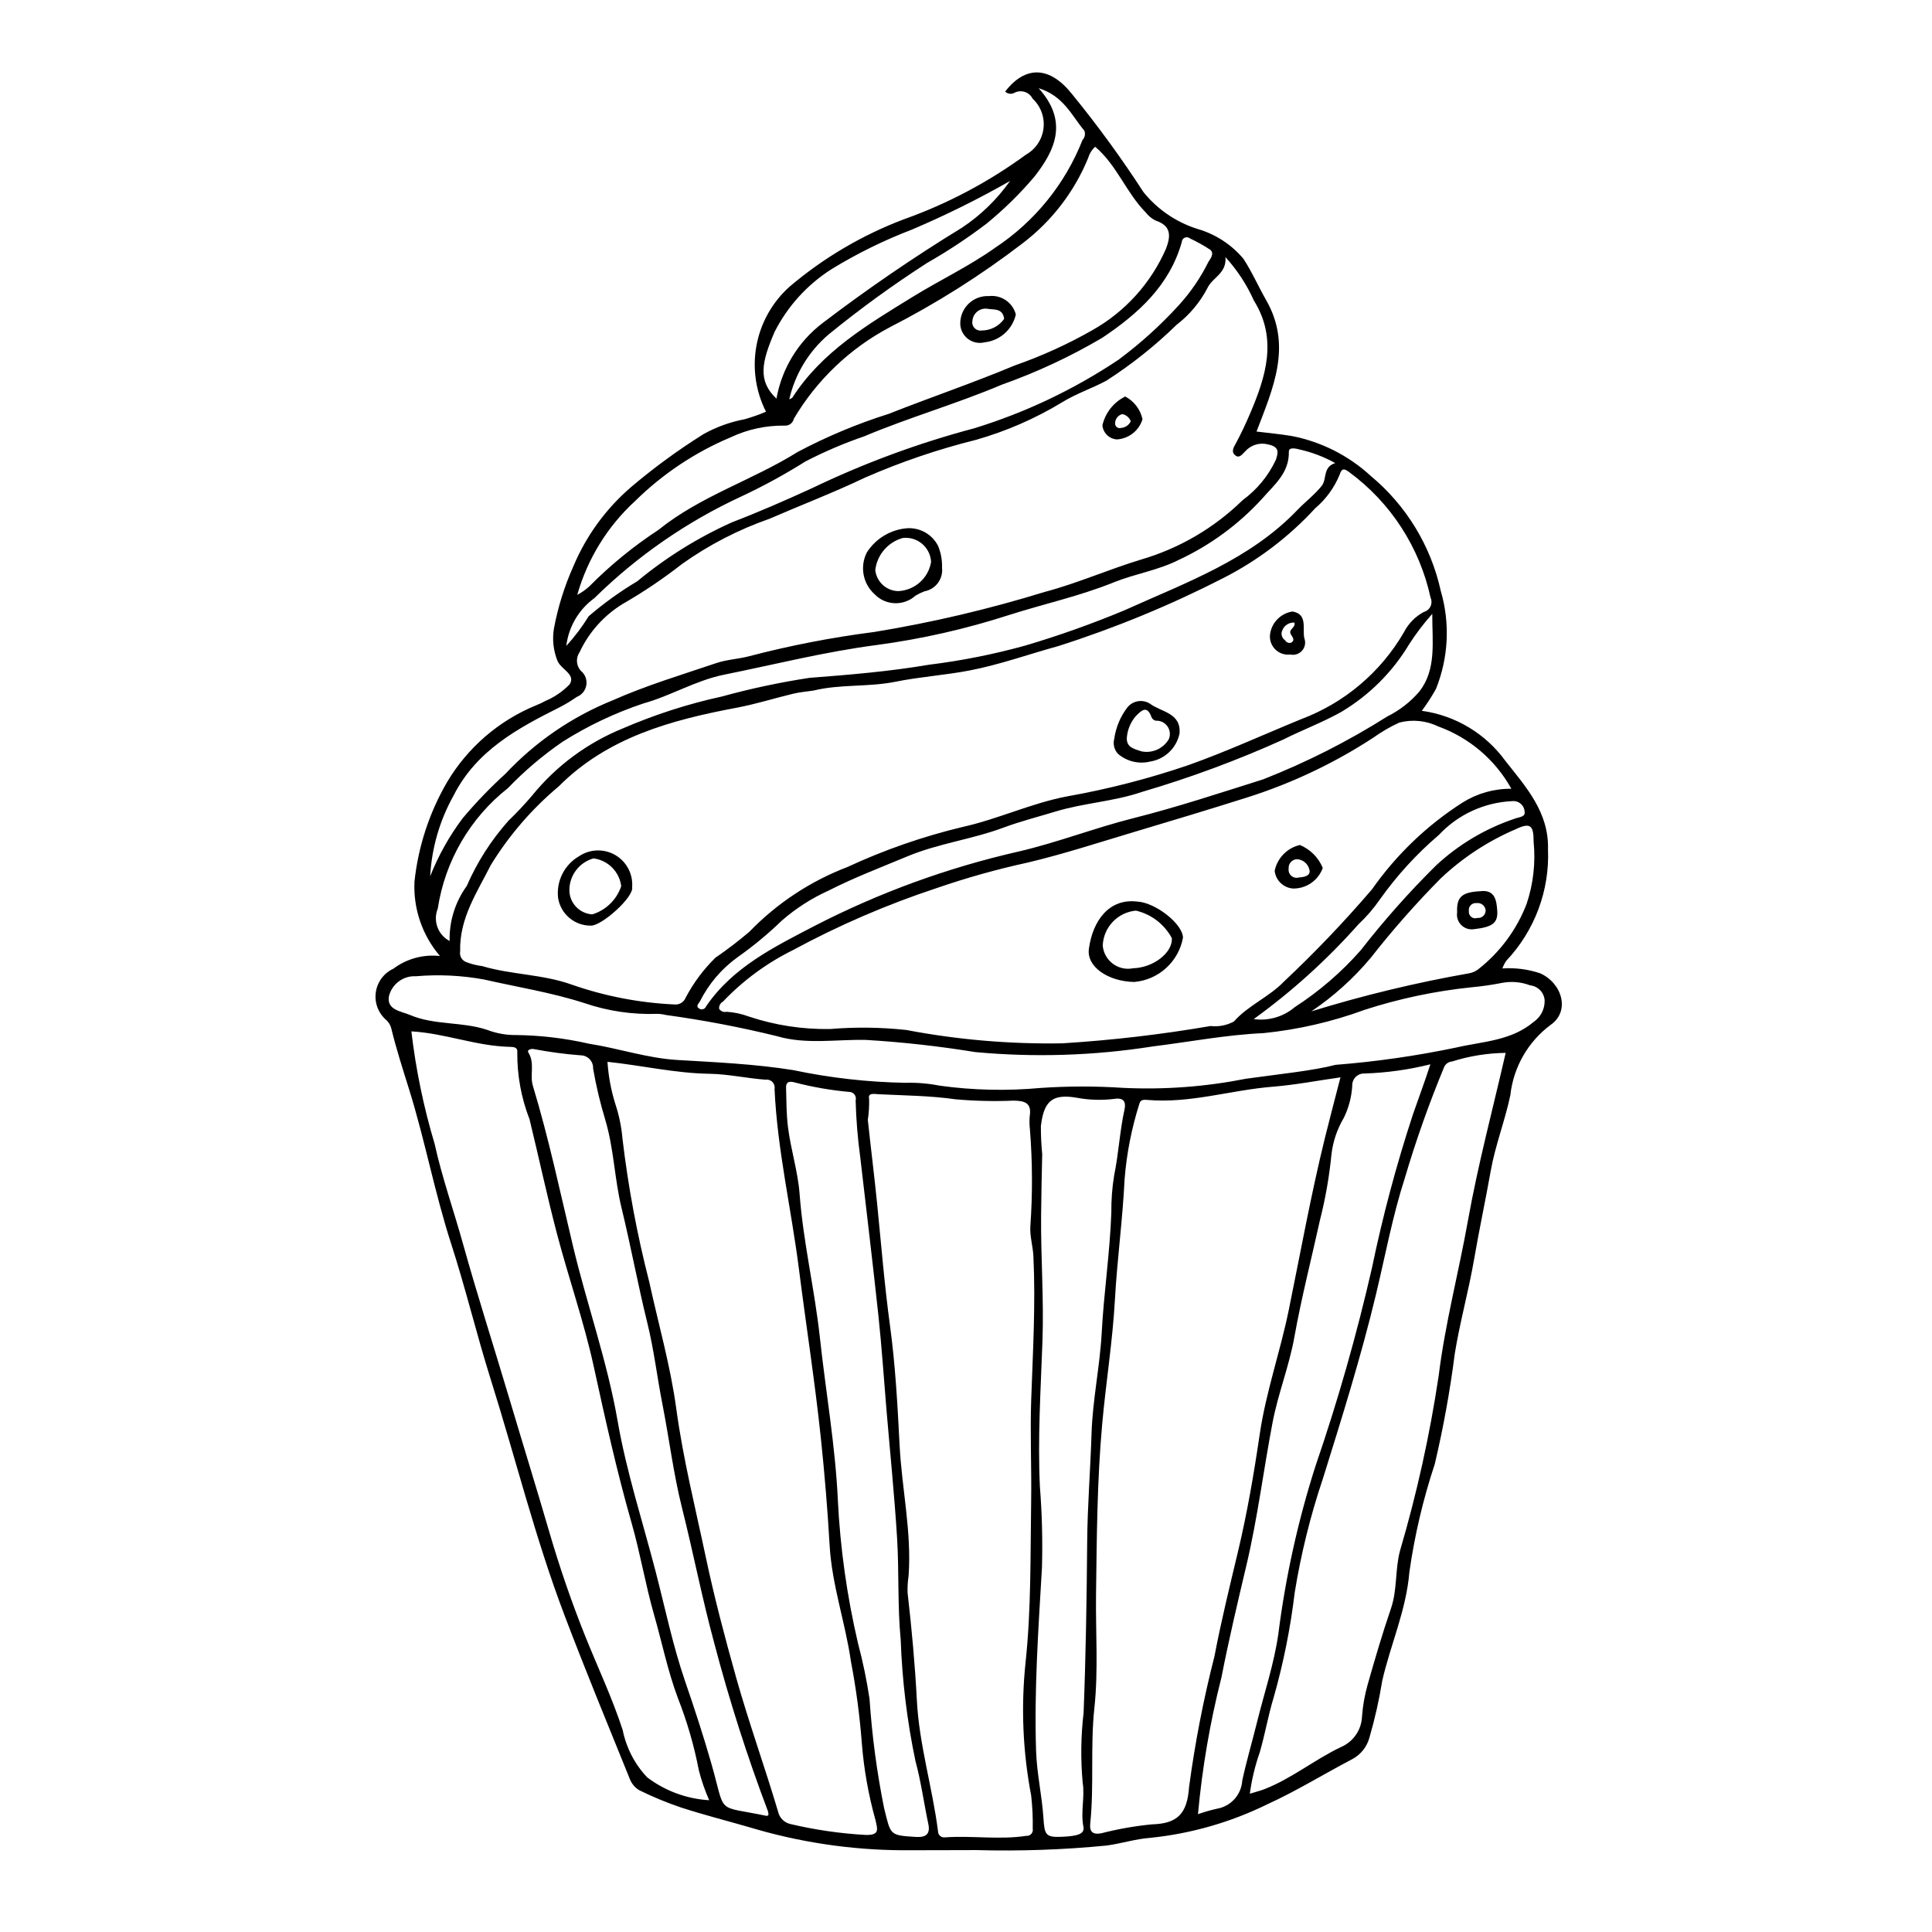 <?xml version="1.0" encoding="UTF-8"?>
<!-- The Best Svg Icon site in the world: iconSvg.co, Visit us! https://iconsvg.co -->
<svg fill="#000000" width="800px" height="800px" version="1.1" viewBox="144 144 512 512" xmlns="http://www.w3.org/2000/svg">
 <g>
  <path d="m260.59 397.35c-4.676-5.469-7.094-12.52-6.75-19.707 0.988-9.273 3.918-18.238 8.598-26.305 5.449-9.215 13.766-16.391 23.676-20.441 0.82-0.316 1.617-0.691 2.383-1.125 2.445-1.02 4.648-2.531 6.481-4.441 1.66-2.684-2.344-3.922-3.254-6.242v0.004c-1.086-2.715-1.402-5.676-0.922-8.559 1.062-5.676 2.793-11.203 5.152-16.469 3.426-8.152 8.719-15.387 15.449-21.125 6.008-5.078 12.367-9.723 19.035-13.898 3.398-1.891 7.078-3.223 10.898-3.941 1.93-0.543 3.82-1.211 5.66-1.996-2.75-5.434-3.633-11.621-2.508-17.605 1.121-5.984 4.188-11.434 8.719-15.5 9.023-7.668 19.301-13.723 30.379-17.906 11.535-4.106 22.41-9.867 32.285-17.098 2.582-1.449 4.316-4.043 4.668-6.984 0.352-2.938-0.727-5.867-2.898-7.883-0.426-0.844-1.172-1.48-2.074-1.773-0.902-0.289-1.883-0.207-2.723 0.227-0.801 0.453-1.805 0.324-2.465-0.32 5.34-6.926 11.762-6.809 17.707 0.652 6.793 8.32 13.121 17.004 18.961 26.016 3.703 4.57 8.664 7.953 14.27 9.727 4.75 1.363 8.988 4.106 12.176 7.883 2.309 3.504 3.961 7.348 6.031 10.957 6.969 12.148 1.879 23.332-2.535 34.859 3.129 0.391 6.227 0.672 9.285 1.176 7.836 1.508 15.098 5.168 20.965 10.57 9.418 7.816 15.957 18.551 18.582 30.504 2.496 8.543 2.051 17.68-1.266 25.941-1.121 2.019-2.379 3.965-3.758 5.82 8.91 1.227 16.926 6.047 22.191 13.336 5.387 6.812 11.508 13.559 11.246 23.332 0.461 10.934-3.519 21.594-11.035 29.551-0.438 0.637-0.797 1.328-1.059 2.055 3.406-0.23 6.824 0.211 10.062 1.305 5.832 2.668 7.949 10.047 2.723 13.66-5.981 4.449-9.844 11.18-10.664 18.59-1.406 6.754-3.992 13.273-5.195 20.051-1.379 7.793-3.051 15.527-4.387 23.32-1.449 8.453-3.785 16.707-5.156 25.203l0.004-0.004c-1.258 9.836-3.027 19.594-5.305 29.242-3.094 9.312-5.344 18.891-6.723 28.605-0.844 10.199-5.027 19.242-7.215 28.914h0.004c-0.824 5.059-1.953 10.062-3.383 14.984-0.68 2.484-2.371 4.566-4.66 5.742-7.469 3.906-14.676 8.379-22.328 11.867-9.762 4.801-20.301 7.824-31.125 8.926-3.914 0.289-7.652 1.523-11.555 2.039-11.457 1.117-22.973 1.52-34.48 1.203-6.551 0.047-13.102 0.008-19.652 0.043-13.77-0.082-27.453-2.148-40.629-6.133-5.949-1.715-11.957-3.242-17.844-5.148v0.004c-3.828-1.289-7.562-2.828-11.184-4.613-1.176-0.695-2.078-1.773-2.562-3.051-5.844-14.43-11.785-28.828-17.309-43.383-7.75-20.418-12.977-41.648-19.527-62.453-3.75-11.902-6.648-24.086-10.48-35.922-4.344-13.418-6.91-27.262-11.082-40.711-1.672-5.391-3.461-10.848-4.793-16.383-0.211-0.859-0.676-1.637-1.332-2.227-2.109-1.805-3.152-4.559-2.777-7.309 0.379-2.75 2.129-5.117 4.648-6.285 3.539-2.656 7.957-3.859 12.355-3.367zm98.961-70.336c-1.758 0.262-3.543 0.398-5.266 0.809-5.012 1.195-9.945 2.769-15 3.719-17.395 3.266-34.238 7.828-47.215 20.855-7.078 5.93-13.152 12.961-17.988 20.828-3.68 7.309-8.363 14.133-8.137 22.891-0.215 1.164 0.398 2.32 1.48 2.793 1.406 0.559 2.879 0.938 4.383 1.121 7.727 2.297 15.934 2.137 23.617 4.871 8.82 3.09 18.051 4.875 27.387 5.293 1.273 0.105 2.457-0.645 2.91-1.836 2.062-3.898 4.711-7.457 7.859-10.547 3.121-2.137 6.129-4.434 9.012-6.887 7.301-7.551 16.172-13.406 25.984-17.156 9.828-4.559 20.09-8.125 30.629-10.641 9.355-2.082 18.059-6.258 27.523-8.066 10.914-1.934 21.668-4.699 32.16-8.277 10.199-3.625 20-8.129 29.984-12.219 11.445-4.305 21.047-12.434 27.18-23.008 1.168-2.289 3.004-4.168 5.269-5.383 0.777-0.203 1.43-0.746 1.773-1.473 0.348-0.73 0.352-1.574 0.02-2.309-2.894-13.348-10.562-25.184-21.562-33.277-1.48-1.102-2.004-0.961-2.57 0.766-1.414 3.402-3.613 6.418-6.422 8.797-6.965 7.582-15.227 13.855-24.398 18.527-14.047 7.191-28.664 13.219-43.703 18.012-7.844 2.156-15.547 4.938-23.555 6.473-6.465 1.242-13.145 1.672-19.52 2.965-7.273 1.477-14.691 0.598-21.836 2.359zm139.69 102.49c-6.082 0.867-11.992 2.008-17.953 2.488-11.074 0.887-21.855 4.465-33.109 3.508-0.969-0.082-1.898-0.145-2.195 0.898v-0.004c-2.09 6.543-3.418 13.301-3.957 20.145-0.516 10.688-1.973 21.289-2.566 31.973-0.609 10.949-2.371 21.828-3.359 32.762-1.363 15.047-1.441 30.152-1.641 45.246-0.129 10.047 0.633 20.176-0.438 30.117-1.102 10.25-0.043 20.48-1.102 30.668-0.242 2.332 0.902 2.91 2.926 2.535 4.398-1.129 8.875-1.918 13.395-2.363 6.809-0.184 9.375-2.816 9.871-9.855 1.562-11.684 3.812-23.266 6.731-34.684 1.766-9.277 4.023-18.461 6.215-27.656 2.445-10.25 4.238-20.684 5.773-31.148 1.641-11.18 5.445-21.891 7.711-32.996 3.106-15.207 5.867-30.52 9.582-45.613 1.281-5.191 2.66-10.355 4.117-16.02zm-241.24-53.289c2.176-5.492 5.078-10.672 8.629-15.395 3.504-4.16 7.277-8.082 11.301-11.742 7.949-8.484 17.652-15.133 28.434-19.484 8.879-3.945 18.27-6.758 27.5-9.879 2.723-0.922 5.707-1.047 8.512-1.77 10.945-2.867 22.062-5.027 33.289-6.461 15.285-2.5 30.379-6.047 45.18-10.613 8.695-2.301 17.043-6.012 25.629-8.605 10.098-2.961 19.312-8.359 26.836-15.719 3.805-2.773 6.84-6.465 8.828-10.734 0.594-1.875 1.008-3.371-2.035-4.023-2.211-0.598-4.57 0.102-6.098 1.805-0.797 0.75-1.586 2.094-2.793 0.945-0.973-0.922-0.258-2.004 0.324-3.086 1.375-2.543 2.606-5.176 3.742-7.836 4.203-9.836 7.344-19.781 1.035-29.93l-0.004 0.004c-1.883-4.231-4.434-8.129-7.551-11.551 0.355 4.336-3.418 5.367-4.731 8.117-1.98 3.828-4.781 7.176-8.203 9.805-5.691 5.559-11.934 10.527-18.629 14.828-3.801 2.043-7.922 3.391-11.578 5.633-7.199 4.387-14.961 7.773-23.07 10.066-10.031 2.504-19.836 5.844-29.309 9.984-8.293 3.969-16.879 7.238-25.297 10.902-8.25 2.879-16.051 6.91-23.172 11.969-4.984 3.898-10.238 7.438-15.723 10.598-4.988 3.047-8.969 7.496-11.445 12.793-1.047 1.516-0.918 3.555 0.316 4.926 1.129 0.902 1.691 2.34 1.473 3.769-0.219 1.43-1.184 2.633-2.531 3.156-1.441 1.012-2.953 1.926-4.519 2.734-11.215 5.617-22.113 11.504-28.148 23.434-3.664 6.555-5.785 13.859-6.191 21.359zm286.53-23.188h-0.004c-4.246-7.652-11.117-13.512-19.34-16.5-3.211-1.562-6.867-1.934-10.324-1.047-2.414 1.102-4.715 2.434-6.871 3.977-10.324 6.75-21.516 12.066-33.266 15.809-10.082 3.199-20.215 6.242-30.348 9.27-9.293 2.777-18.535 5.801-27.961 8.039-8.223 1.789-16.328 4.062-24.281 6.809-13.117 4.336-25.824 9.82-37.977 16.391-6.949 3.43-13.234 8.059-18.574 13.672-0.676 0.371-1.074 1.102-1.02 1.871 0.41 0.672 1.211 1 1.973 0.812 2.023 0.125 4.016 0.551 5.914 1.262 6.945 2.312 14.23 3.43 21.551 3.309 6.719-0.559 13.477-0.473 20.18 0.254 13.637 2.594 27.508 3.777 41.387 3.535 13.156-0.82 26.258-2.352 39.25-4.586 2.129 0.242 4.281-0.172 6.168-1.188 3.836-4.336 9.293-6.453 13.266-10.586v0.004c8.219-7.731 16.012-15.898 23.352-24.465 6.422-9.16 14.574-16.973 24.004-22.996 3.867-2.426 8.352-3.691 12.918-3.644zm-239.54 72.363c0.246 3.801 0.945 7.559 2.086 11.195 0.992 2.996 1.629 6.098 1.895 9.242 1.512 12.766 3.879 25.418 7.082 37.867 2.434 11.191 5.625 22.246 7.164 33.598 1.801 13.281 5.051 26.242 7.816 39.316 2.269 10.723 5.059 21.301 8.023 31.855 3.367 11.98 7.59 23.672 11.129 35.59v-0.004c0.344 1.652 1.617 2.957 3.266 3.332 6.512 1.539 13.145 2.508 19.828 2.887 3.914 0.145 3.285-1.469 2.742-3.902-1.863-6.656-3.078-13.477-3.625-20.371-0.555-7.297-1.523-14.555-2.898-21.742-1.48-10.305-5.031-20.145-5.641-30.738-0.539-9.418-1.324-18.906-2.316-28.34-1.574-14.984-3.91-29.855-5.805-44.781-2.023-15.941-5.738-31.664-6.473-47.789v-0.004c0.129-0.672-0.082-1.367-0.559-1.863-0.48-0.492-1.168-0.719-1.848-0.613-4.965-0.367-9.895-1.488-14.852-1.566-9.082-0.137-17.906-2.211-27.016-3.168zm111.95 17.914c-0.129-1.141-0.152-2.293-0.062-3.438 0.59-3.559-1.223-4.144-4.289-4.188-5.121 0.219-10.254 0.102-15.359-0.352-6.727-0.965-13.586-1.008-20.395-1.344-0.941-0.047-2.953-0.496-2.504 1.23l-0.004-0.004c0.047 1.867-0.07 3.731-0.344 5.574 0.785 7.379 1.715 14.742 2.457 22.125 1.086 10.781 1.945 21.586 3.414 32.352 1.426 10.453 2.008 21.121 2.547 31.699 0.59 11.574 3.227 23 2.383 34.66v-0.004c-0.223 1.488-0.312 2.992-0.262 4.492 1.09 9.5 1.965 18.996 2.461 28.559 0.609 11.703 4.125 23.043 5.606 34.668l0.004 0.004c0 0.453 0.191 0.887 0.531 1.191 0.34 0.301 0.793 0.445 1.246 0.395 7.195-0.527 14.418 0.699 21.609-0.41l-0.004-0.004c0.5 0.055 0.992-0.137 1.328-0.508 0.336-0.367 0.477-0.879 0.379-1.367 0.059-2.934-0.078-5.867-0.41-8.781-2.219-11.617-2.723-23.496-1.492-35.258 1.516-14.203 1.262-28.426 1.484-42.652 0.141-8.973-0.301-17.93 0.012-26.93 0.441-12.676 1.191-25.375 0.586-38.078-0.125-2.637-0.957-5.273-0.816-7.879v0.004c0.613-8.574 0.578-17.188-0.105-25.758zm-163.92-25.977c1.184 10.102 3.246 20.082 6.164 29.824 1.961 8.906 5.062 17.648 7.516 26.469 3.848 13.824 8.25 27.465 12.336 41.207 3.469 11.668 7.074 23.301 10.484 34.988 2.754 9.445 5.93 18.715 9.598 27.855 3.316 8.262 7.144 16.316 9.906 24.828 0.945 4.699 3.195 9.039 6.488 12.52 4.758 3.598 10.473 5.707 16.426 6.059-1.117-2.551-2.027-5.184-2.727-7.879-1.258-6.562-3.125-13-5.574-19.219-2.703-7.223-4.199-14.715-6.305-22.059-2.285-7.969-3.633-16.195-5.918-24.188-3.926-13.719-7.016-27.633-10.059-41.578-2.59-11.852-6.641-23.379-9.734-35.133-2.656-10.086-4.82-20.301-7.297-30.438h-0.004c-2.184-5.625-3.281-11.621-3.231-17.656 0.18-1.387-0.91-1.48-1.961-1.5-8.867-0.188-17.199-3.602-26.109-4.102zm290 5.695c-4.824 0.059-9.613 0.828-14.211 2.285-0.887 0.062-1.672 0.59-2.059 1.387-4 9.629-7.488 19.461-10.445 29.461-3.269 10.125-5.207 20.68-7.699 31.055-3.965 16.496-9.039 32.676-14.09 48.855l-0.004-0.004c-3.281 9.785-5.758 19.824-7.406 30.012-1.117 9.352-2.969 18.602-5.539 27.664-1.477 4.824-2.305 9.785-3.707 14.617h0.004c-1.258 3.566-2.144 7.25-2.644 10.996 1.523-0.473 2.746-0.766 3.906-1.219 7.211-2.824 13.238-7.797 20.191-11.117h-0.004c3.309-1.391 5.508-4.574 5.637-8.16 0.215-2.883 0.723-5.734 1.52-8.516 1.914-6.742 3.894-13.477 6.16-20.105 1.703-4.981 1.043-10.223 2.387-15.273v0.004c4.473-15.188 7.891-30.664 10.238-46.32 1.715-13.914 5.316-27.441 7.773-41.199 2.66-14.906 6.598-29.586 9.992-44.422zm-45.051 3.168c10.727-0.844 21.383-2.375 31.91-4.578 7.039-1.637 14.57-1.742 20.562-6.805v0.004c1.875-1.285 2.969-3.434 2.906-5.707-0.141-2.082-1.766-3.762-3.844-3.977-2.371-0.902-4.945-1.129-7.441-0.656-2.707 0.535-5.441 0.93-8.191 1.176-9.57 0.996-19.008 2.988-28.164 5.945-8.648 3.18-17.664 5.262-26.832 6.191-9.926 0.449-19.605 2.324-29.387 3.531-15.559 2.453-31.359 2.953-47.043 1.496-9.59-1.562-19.25-2.641-28.949-3.223-7.852-0.176-15.836 1.273-23.523-0.973v-0.004c-9.738-2.394-19.598-4.273-29.535-5.633-0.73-0.188-1.48-0.285-2.234-0.297-6.59 0.234-13.164-0.738-19.402-2.875-8.715-2.801-17.633-4.199-26.457-6.215v-0.004c-5.977-1.098-12.074-1.391-18.129-0.871-3.348-0.18-6.352 2.051-7.148 5.309-0.609 3.644 3.152 3.918 5.625 4.969 6.519 2.758 13.766 1.695 20.43 3.941h0.004c2.484 0.945 5.125 1.406 7.781 1.363 6.445 0.086 12.859 0.855 19.145 2.289 7.828 1.223 15.523 3.844 23.367 4.312 10.328 0.617 20.625 1.059 30.863 2.703v0.004c9.746 2.051 19.664 3.172 29.625 3.348 3.047-0.086 6.094 0.164 9.086 0.754 8.852 1.227 17.816 1.434 26.719 0.613 7.32-0.5 14.668-0.508 21.988-0.023 10.879 0.516 21.781-0.297 32.465-2.414 8.84-1.242 17.734-2.117 23.805-3.695zm-63.734-243.3c-0.887 0.805-1.531 1.84-1.863 2.992-3.68 8.961-9.691 16.777-17.414 22.629-11.031 8.457-22.809 15.898-35.184 22.23-10.543 5.578-19.332 13.969-25.398 24.234-0.246 1.133-1.293 1.91-2.445 1.816-4.926-0.07-9.801 0.984-14.254 3.082-9.445 3.969-18.047 9.699-25.344 16.887-7.324 6.707-12.641 15.324-15.352 24.883 1.133-0.602 2.188-1.34 3.141-2.195 5.578-5.641 11.734-10.676 18.371-15.02 11.137-8.996 24.934-13.164 36.914-20.664 7.695-4.078 15.746-7.449 24.047-10.066 11.105-4.391 22.422-8.215 33.445-12.844h0.004c7.133-2.484 14.027-5.617 20.59-9.359 8.688-4.887 15.543-12.477 19.523-21.617 1.32-3.469 1.336-6.074-2.801-7.445h-0.004c-1.023-0.523-1.918-1.27-2.621-2.18-5.152-5.25-7.629-12.516-13.355-17.363zm-62.293 267.53c-0.664-4.902-1.059-9.832-1.188-14.773 0.156-0.555 0.039-1.152-0.316-1.602-0.355-0.453-0.906-0.707-1.48-0.688-4.793-0.434-9.539-1.258-14.191-2.461-0.977-0.277-2.504-0.605-2.453 1.297 0.098 3.492 0.074 7.004 0.504 10.461 0.734 5.949 2.641 11.836 3.078 17.68 0.957 12.863 4 25.363 5.383 38.145 1.551 14.32 4.078 28.559 4.758 42.953l-0.004 0.004c0.629 12.832 2.422 25.582 5.356 38.094 1.293 4.852 2.312 9.773 3.051 14.742 0.648 9.711 1.938 19.367 3.856 28.906 1.789 7.152 1.34 7.191 8.449 7.629 2.699 0.164 3.832-0.809 3.269-3.441-1.18-5.539-1.926-11.223-3.398-16.629-2.227-10.602-3.535-21.375-3.922-32.199-0.867-8.965-0.406-18.055-0.965-27.059-0.699-11.258-1.844-22.488-2.793-33.73-0.707-8.352-1.258-16.723-2.144-25.059-1.508-14.102-3.223-28.184-4.848-42.27zm53.426 180.35c4.484-0.188 6.117-0.828 5.746-2.684-0.781-3.934 0.434-7.91-0.195-11.656h0.004c-0.566-6.16-0.484-12.363 0.242-18.508 0.586-15.062 0.828-30.156 0.949-45.223 0.078-9.645 0.855-19.234 1.16-28.852 0.285-8.922 2.215-17.781 2.695-26.711 0.566-10.625 2.172-21.156 2.547-31.809-0.035-3.277 0.215-6.551 0.738-9.789 1.199-5.773 1.477-11.723 2.754-17.512 0.418-1.887-0.125-3.18-2.578-2.828v0.004c-3.383 0.43-6.812 0.328-10.168-0.305-6.484-1.098-8.645 1.004-9.418 7.535-0.008 2.477 0.109 4.957 0.352 7.422-0.125 5.461-0.246 10.926-0.293 16.391-0.09 11.059 0.758 22.086 0.359 33.188-0.457 12.852-1.289 25.727-0.676 38.613h0.004c0.559 7.102 0.738 14.227 0.543 21.344-0.945 16.203-2.09 32.379-1.559 48.629 0.195 5.992 1.562 11.832 1.949 17.773 0.289 4.5 0.602 5.152 4.844 4.977zm36.109-6c1.648-0.574 3.324-1.055 5.023-1.441 3.695-0.621 6.477-3.711 6.711-7.453 1.102-5.125 2.598-10.168 3.856-15.262 1.938-7.875 4.562-15.586 5.715-23.648h-0.004c1.918-15.105 5.215-30 9.855-44.5 5.918-17.234 10.914-34.773 14.969-52.539 2.852-13.754 6.481-27.332 10.867-40.676 1.422-4.133 3.008-8.289 4.594-13.199-5.707 1.426-11.551 2.242-17.43 2.438-0.883-0.043-1.738 0.289-2.363 0.91-0.621 0.625-0.953 1.48-0.914 2.363-0.172 2.957-0.938 5.852-2.25 8.508-1.742 2.949-2.852 6.227-3.254 9.629-0.574 5.902-1.598 11.75-3.062 17.5-2.273 10.312-4.91 20.562-6.773 30.965-1.379 7.695-4.32 14.965-5.773 22.605-2.406 12.621-3.988 25.426-6.945 37.91-2.34 9.879-4.668 19.734-6.613 29.707l-0.004-0.004c-3.019 11.879-5.094 23.98-6.203 36.188zm-113.82 0.191v-0.004c-0.004-0.312-0.047-0.625-0.129-0.93-5.512-14.566-10.258-29.414-14.215-44.477-3.238-11.906-5.574-24.02-8.578-35.969-2.277-9.062-3.383-18.305-5.18-27.434-1.41-7.164-2.242-14.43-4.004-21.555-2.5-10.105-4.375-20.367-6.836-30.484-1.879-7.719-2.016-15.719-4.32-23.371l0.004-0.004c-1.355-4.449-2.43-8.98-3.219-13.566 0.047-0.91-0.285-1.801-0.914-2.465-0.629-0.66-1.5-1.035-2.414-1.035-4.109-0.312-8.195-0.859-12.246-1.625-0.578-0.199-2.094 0.082-1.582 0.887 1.789 2.828 0.324 5.949 1.191 8.812 4.227 13.949 7.242 28.223 10.609 42.375 3.699 15.551 9.105 30.617 11.855 46.465 2.336 13.457 6.613 26.582 10.059 39.844 2.527 9.73 4.559 19.641 7.82 29.121 2.492 7.246 4.883 14.539 6.977 21.871 3.953 13.84 0.879 10.926 14.707 13.824v-0.004c0.156-0.062 0.301-0.156 0.414-0.281zm-84.504-231.59c-0.121-5.219 1.473-10.332 4.531-14.562 2.754-6.332 6.496-12.188 11.094-17.34 2.195-2.109 4.281-4.328 6.25-6.652 6.394-7.875 14.68-14 24.082-17.805 8.441-3.648 17.219-6.473 26.203-8.434 7.637-2.102 15.387-3.75 23.215-4.945 10.613-0.812 21.184-1.691 31.664-3.477h0.004c8.641-1.066 17.191-2.769 25.578-5.094 8.922-2.644 17.695-5.769 26.281-9.355 16.191-7.32 33.066-13.289 45.777-26.562 2.102-2.191 4.586-4.055 6.457-6.414 1.398-1.766 0.207-4.961 3.559-6.008l0.004-0.004c-2.941-1.637-6.098-2.844-9.383-3.586-0.922-0.238-2.934-0.773-2.906 0.586 0.105 5.672-3.902 8.754-7.086 12.441-6.242 6.828-13.777 12.355-22.168 16.254-5.449 2.75-11.52 3.637-17.148 5.914-9 3.641-18.535 5.715-27.766 8.66h-0.004c-11.41 3.691-23.129 6.348-35.016 7.941-13.723 1.785-27.027 5.152-40.504 7.875-7.469 1.508-14.062 5.578-21.297 7.594-7.539 2.508-14.746 5.918-21.461 10.16-5.238 3.594-10.094 7.711-14.496 12.293-10.035 7.898-16.684 19.32-18.605 31.945-1.316 3.242 0.039 6.953 3.141 8.574zm260.41-86.695c-2.223 2.504-4.258 5.172-6.078 7.984-4.434 7.422-10.645 13.617-18.078 18.031-4.918 2.758-10.266 4.742-15.309 7.289-12.176 5.5-24.715 10.145-37.531 13.906-7.434 2.535-15.297 2.894-22.754 5.156-4.668 1.414-9.414 2.621-13.98 4.32-8.293 3.086-17.172 4.16-25.344 7.574-7.047 2.941-14.219 5.664-21.004 9.129v-0.004c-4.473 2.031-8.621 4.699-12.32 7.93-3.644 3.523-7.555 6.758-11.699 9.68-4.219 3.035-7.641 7.051-9.973 11.699-0.297 0.551-1.23 1.273-0.195 1.918 0.316 0.207 0.711 0.254 1.07 0.133 0.359-0.121 0.641-0.398 0.77-0.754 7.082-10.383 18.078-15.734 28.652-21.254h0.004c17.141-8.84 35.332-15.473 54.141-19.746 10.312-2.402 20.211-6.273 30.461-8.852 11.621-2.926 22.965-6.695 34.375-10.285v-0.004c11.461-4.5 22.473-10.078 32.879-16.66 3.258-1.609 6.156-3.867 8.516-6.629 4.539-5.859 3.391-13.008 3.398-20.562zm-229.49 8.496c2.223-2.43 4.207-5.062 5.934-7.863 4.019-3.453 8.328-6.555 12.879-9.27 7.609-6.305 16.035-11.551 25.047-15.602 7.144-2.746 14.176-5.816 21.137-9.008v0.004c13.84-6.664 28.281-12 43.133-15.938 13.535-4.164 26.398-10.273 38.18-18.137 5.785-4.289 11.141-9.129 15.992-14.449 3.156-3.457 5.809-7.34 7.883-11.539 0.465-0.723 1.703-2.258 0.406-3.227-1.695-1.105-3.465-2.094-5.297-2.953-0.391-0.332-0.938-0.41-1.406-0.203-0.465 0.211-0.77 0.672-0.781 1.184-3.285 11.562-11.543 18.949-21.078 25.352-8.449 4.981-17.355 9.137-26.598 12.414-11.973 5.074-24.484 8.641-36.441 13.676-5.356 1.84-10.57 4.066-15.598 6.668-5.438 3.418-11.074 6.5-16.883 9.227-14.48 6.684-27.695 15.816-39.062 27-4.137 3-6.832 7.59-7.445 12.664zm197.44 96.855c13.73-4.242 27.711-7.613 41.863-10.102 0.871-0.156 1.688-0.523 2.383-1.066 5.766-4.516 10.195-10.512 12.82-17.348 1.766-5.285 2.394-10.883 1.848-16.426 0.004-4.356-0.828-5.231-4.832-3.297h-0.004c-7.297 3.129-13.984 7.523-19.762 12.973-6.594 6.664-12.801 13.707-18.582 21.09-4.555 5.438-9.852 10.211-15.734 14.176zm-72.27-244.66c7.977 8.836 4.332 16.469-1.055 23.383-3.856 4.551-8.121 8.742-12.742 12.52-5.016 3.809-10.277 7.285-15.746 10.406-9.062 5.832-17.789 12.168-26.137 18.98-5.223 4.457-8.867 10.477-10.402 17.168 0.281-0.102 0.551-0.242 0.797-0.41 7.828-12.242 20.051-19.438 31.906-26.742 7.176-4.422 14.844-8.039 21.793-12.969l-0.004-0.004c10.508-6.914 18.617-16.91 23.227-28.613 0.629-0.656 0.816-1.617 0.48-2.461-3.332-3.934-5.418-9.168-12.117-11.258zm-69.473 82.273c1.41-7.918 5.719-15.023 12.09-19.926 11.926-9.09 24.309-17.566 37.098-25.391 4.969-3.301 9.277-7.496 12.719-12.367-8.398 4.789-17.066 9.086-25.965 12.871-7.418 2.832-14.559 6.344-21.332 10.492-6.434 4.086-11.648 9.828-15.102 16.625-3.43 7.981-4.551 12.961 0.492 17.695zm126.47 164.43v-0.004c3.906 0.547 7.859-0.602 10.867-3.152 6.512-4.211 12.414-9.297 17.531-15.121 6.144-7.891 12.789-15.375 19.895-22.406 6.008-5.598 13.148-9.84 20.934-12.445 1.043-0.414 2.781-0.395 2.578-1.789-0.031-0.828-0.406-1.602-1.031-2.141-0.629-0.539-1.449-0.793-2.273-0.703-7.41 0.336-14.395 3.559-19.453 8.98-5.887 5.031-11.129 10.766-15.613 17.078-1.652 2.394-3.562 4.609-5.688 6.598-8.301 9.359-17.605 17.777-27.746 25.102z"/>
  <path d="m300.63 389.3c-4.328 0.066-8.047-3.055-8.73-7.328-0.516-4.477 1.676-8.832 5.582-11.082 2.879-1.918 6.602-2.027 9.59-0.281 2.984 1.746 4.715 5.043 4.453 8.492 0.512 2.617-8.055 10.246-10.895 10.199zm0.348-2.984c3.609-1.113 6.457-3.898 7.652-7.481-0.492-3.836-3.512-6.859-7.348-7.356-3.773 1.059-6.383 4.488-6.394 8.406 0.008 3.418 2.68 6.234 6.09 6.43z"/>
  <path d="m439.29 339.79c0.41-2.938 1.551-5.727 3.32-8.113 1.41-1.973 4.121-2.492 6.16-1.18 2.938 2.215 8.332 2.398 7.809 7.949-0.824 3.824-3.902 6.75-7.762 7.375-2.992 0.73-6.148-0.016-8.5-2.004-1.023-1.066-1.414-2.598-1.027-4.027zm3.336-0.363c-0.184 2.699 2.019 3.066 3.859 3.684v0.004c2.863 0.59 5.785-0.707 7.262-3.231 0.477-1.125 0.336-2.414-0.367-3.406-0.707-0.996-1.875-1.555-3.094-1.48-0.48-0.109-0.887-0.434-1.102-0.879-1.227-3.5-2.816-1.695-4.25-0.27-1.324 1.578-2.129 3.527-2.309 5.578z"/>
  <path d="m485.92 317.45c-1.484 0.184-2.973-0.336-4.016-1.406-1.047-1.07-1.535-2.566-1.316-4.047 0.461-3.066 2.863-5.473 5.93-5.945 4.144 0.691 2.574 4.621 3.141 7.066l-0.004 0.004c0.434 1.113 0.215 2.379-0.566 3.285s-2 1.309-3.168 1.043zm1.117-8.453c-1.387-0.102-2.676 0.707-3.191 2-0.473 0.945-0.164 2.094 0.715 2.684 0.316 0.562 0.98 0.832 1.598 0.645 1.188-0.707 0.289-1.551-0.078-2.231-0.738-1.367 1.336-1.672 0.957-3.098z"/>
  <path d="m393.65 294.46c0.328 2.977-1.699 5.699-4.641 6.242-0.828 0.309-1.625 0.691-2.383 1.145-3.141 2.836-7.973 2.656-10.891-0.41-3.086-2.809-3.906-7.336-2.004-11.051 2.375-3.711 6.359-6.086 10.754-6.402 3.398-0.176 6.578 1.66 8.121 4.691 0.758 1.832 1.113 3.805 1.043 5.785zm-2.906-1.547h0.004c-0.098-1.863-0.961-3.602-2.387-4.805-1.426-1.199-3.285-1.758-5.137-1.535-3.918 1.102-6.785 4.449-7.269 8.488 0.328 3.121 2.918 5.512 6.055 5.59 4.379-0.184 8.027-3.414 8.738-7.738z"/>
  <path d="m439.98 260.45c-2.023-0.129-3.648-1.715-3.828-3.734 0.762-3.324 2.984-6.133 6.047-7.637 2.34 1.23 4.019 3.434 4.578 6.019-0.922 3.027-3.633 5.164-6.797 5.352zm3.684-4.82c-0.367-0.973-1.215-1.688-2.234-1.891-1.148 0.293-1.945 1.336-1.922 2.519 0.004 0.379 0.188 0.734 0.492 0.957 0.301 0.227 0.695 0.301 1.059 0.195 1.129-0.066 2.133-0.754 2.606-1.781z"/>
  <path d="m445.21 382.91c4.875 0.156 12.246 5.906 12.293 9.598v-0.004c-0.57 3.098-2.144 5.926-4.477 8.043-2.328 2.117-5.293 3.41-8.43 3.684-7.012-0.133-12.664-4.07-12.031-8.762 0.996-7.43 5.312-13.367 12.645-12.559zm-0.91 17.684c5.367-0.137 10.527-4.164 10.246-7.992-1.98-3.672-5.438-6.32-9.5-7.277-4.856 0.434-8.633 4.41-8.809 9.285 0.172 1.91 1.148 3.656 2.691 4.801 1.539 1.141 3.492 1.574 5.371 1.184z"/>
  <path d="m486.72 379.47c-2.559-0.156-4.637-2.133-4.922-4.684 0.695-3.394 3.309-6.078 6.688-6.856 2.746 1.145 4.93 3.332 6.062 6.082-1.184 3.297-4.324 5.488-7.828 5.457zm1.066-7.777c-0.641 0.004-1.254 0.273-1.688 0.75-0.434 0.477-0.645 1.109-0.59 1.75-0.105 0.711 0.156 1.426 0.695 1.902 0.535 0.473 1.277 0.645 1.969 0.457 1.238-0.113 2.941-0.332 2.906-1.699-0.207-1.699-1.582-3.019-3.293-3.16z"/>
  <path d="m404.92 234.72c-1.57 0.391-3.234 0.027-4.496-0.984-1.266-1.012-1.984-2.551-1.945-4.172 0.035-1.965 0.867-3.832 2.309-5.172 1.438-1.336 3.363-2.031 5.324-1.926 3.25-0.367 6.273 1.711 7.098 4.875-0.902 3.977-4.234 6.941-8.289 7.379zm5.188-6.211c-0.348-3.019-3.012-2.348-4.461-2.688h0.004c-0.949-0.129-1.91 0.137-2.656 0.738-0.746 0.598-1.211 1.48-1.289 2.438-0.145 0.699 0.066 1.43 0.562 1.945s1.215 0.758 1.922 0.641c2.356-0.008 4.559-1.152 5.918-3.074z"/>
  <path d="m536.29 380.18c3.992-0.504 4.305 2.613 4.492 5.121 0.254 3.383-1.379 4.391-6.184 4.945-1.227 0.188-2.469-0.223-3.344-1.098-0.879-0.875-1.289-2.117-1.102-3.344-0.16-4.086 1.207-5.367 6.137-5.625zm1.422 5.062c-0.055-0.578-0.344-1.109-0.797-1.469s-1.035-0.523-1.609-0.449c-0.574-0.066-1.152 0.145-1.551 0.562-0.402 0.422-0.582 1.004-0.488 1.578-0.07 0.582 0.168 1.156 0.625 1.523s1.07 0.473 1.625 0.277c0.566 0.062 1.137-0.125 1.555-0.516 0.422-0.387 0.656-0.938 0.641-1.508z"/>
 </g>
</svg>